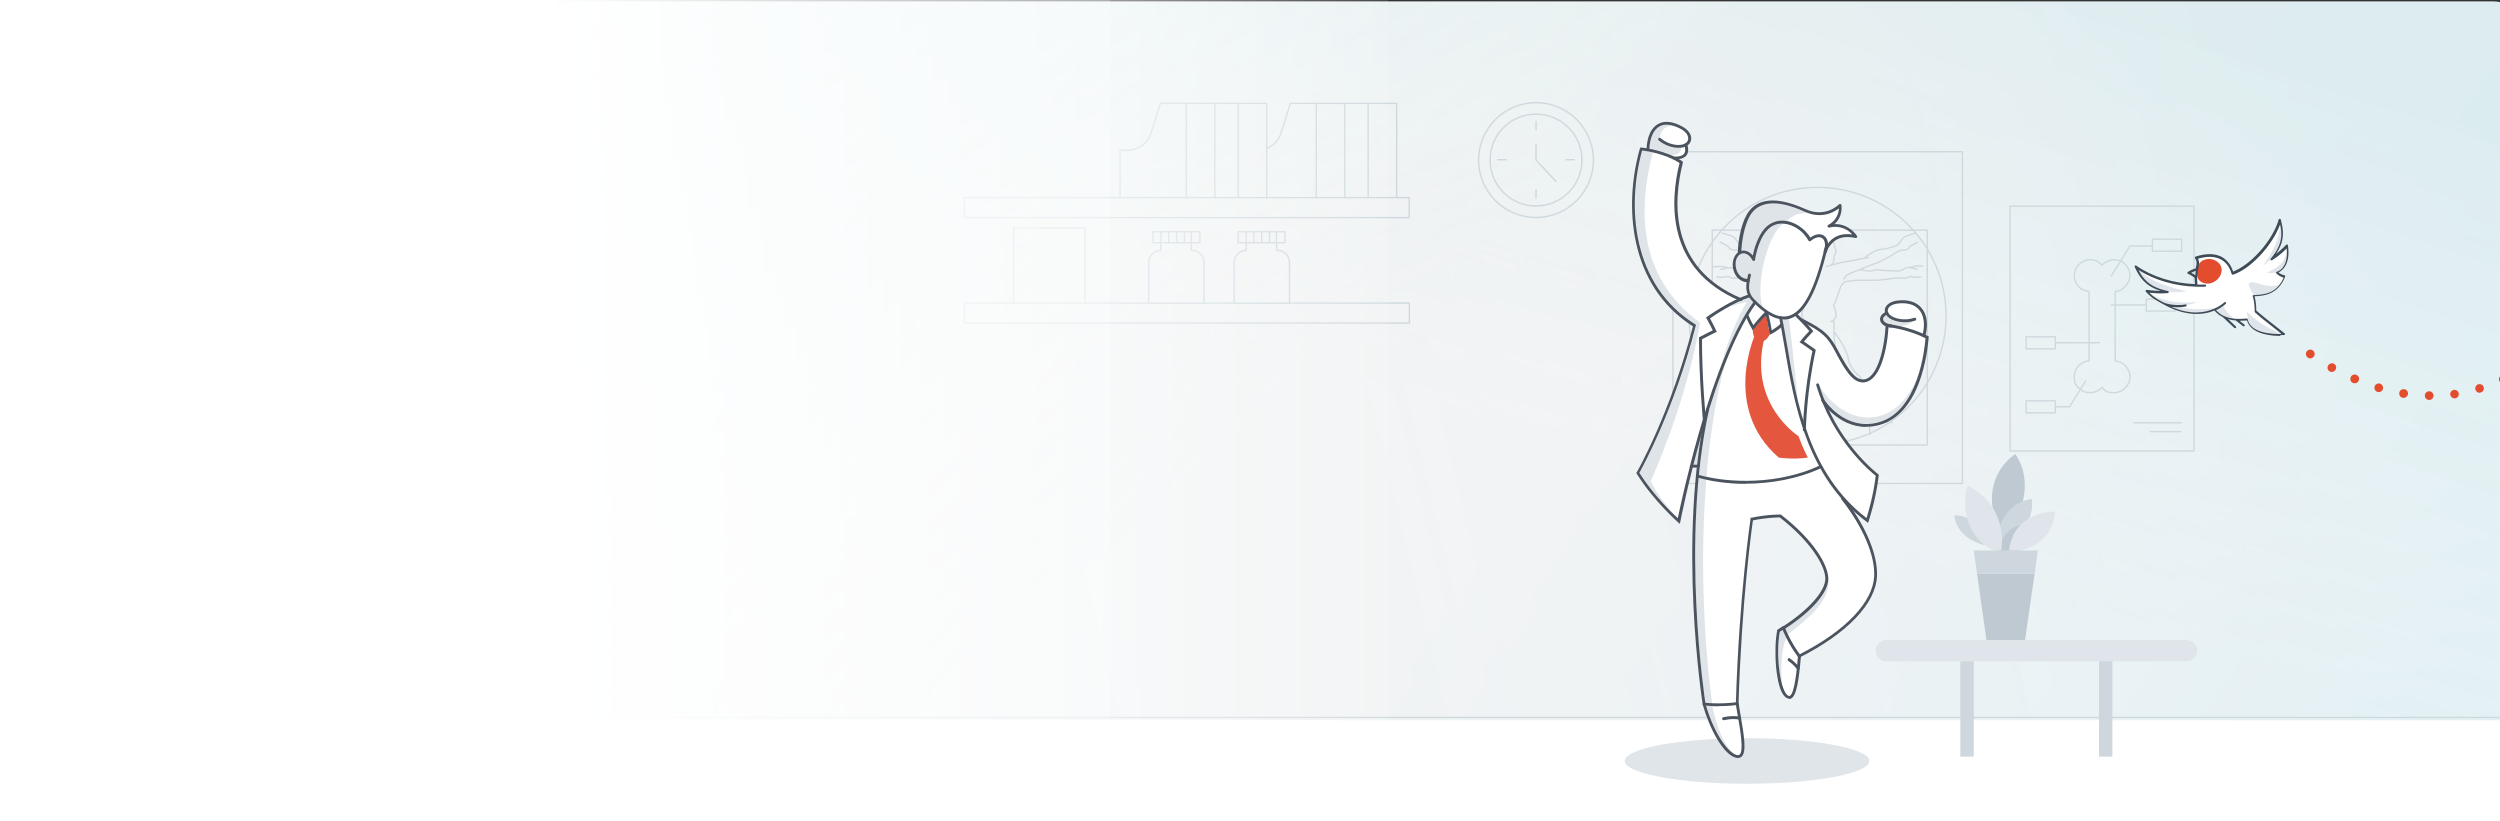 <?xml version="1.0" encoding="UTF-8"?>
<svg xmlns="http://www.w3.org/2000/svg" xmlns:xlink="http://www.w3.org/1999/xlink" version="1.1" viewBox="0 0 1437 472">
  <rect x="0" y="0" width="1437" height="472" fill="#333333" stroke="none"/>
  <!-- Generator: Adobe Illustrator 29.6.1, SVG Export Plug-In . SVG Version: 2.1.1 Build 9)  -->
  <defs>
    <style>
      .st0, .st1 {
        fill: none;
      }

      .st2 {
        fill: url(#linear-gradient2);
      }

      .st3 {
        fill: url(#linear-gradient4);
      }

      .st4 {
        fill: #e4573e;
      }

      .st5 {
        fill: #cdd7dd;
      }

      .st6 {
        mix-blend-mode: multiply;
        opacity: .2;
      }

      .st7 {
        fill: #e0e5e9;
      }

      .st8 {
        isolation: isolate;
      }

      .st9 {
        fill: #4b545e;
      }

      .st10 {
        clip-path: url(#clippath-1);
      }

      .st11 {
        fill: #fff;
      }

      .st12 {
        fill: #e34d2e;
      }

      .st13 {
        fill: url(#linear-gradient1);
      }

      .st13, .st14 {
        fill-opacity: .4;
      }

      .st15 {
        fill: url(#linear-gradient3);
        fill-opacity: .2;
      }

      .st16 {
        fill: #dfe4e8;
      }

      .st17 {
        fill: #bfc9d1;
      }

      .st18 {
        fill: #3e4a56;
      }

      .st19 {
        fill: #dfe5ea;
      }

      .st14 {
        fill: url(#linear-gradient);
      }

      .st20 {
        clip-path: url(#clippath);
      }

      .st21 {
        fill: #f2f3f4;
      }

      .st1 {
        stroke: #ced8dd;
        stroke-linecap: round;
        stroke-linejoin: round;
        stroke-width: .8px;
      }
    </style>
    <clipPath id="clippath">
      <rect class="st0" x="314.1" width="1137.6" height="474"/>
    </clipPath>
    <linearGradient id="linear-gradient" x1="427.2" y1="230" x2="1368.6" y2="-418" gradientTransform="translate(0 154) scale(1 -1)" gradientUnits="userSpaceOnUse">
      <stop offset=".5" stop-color="#f8f8f8"/>
      <stop offset="1" stop-color="#29d5fb"/>
    </linearGradient>
    <linearGradient id="linear-gradient1" x1="878.8" y1="-94.7" x2="983.4" y2="225" gradientTransform="translate(0 154) scale(1 -1)" gradientUnits="userSpaceOnUse">
      <stop offset="0" stop-color="#f2f3f4" stop-opacity="0"/>
      <stop offset=".5" stop-color="#80e3e5" stop-opacity=".6"/>
      <stop offset="1" stop-color="#1ca2c2"/>
    </linearGradient>
    <linearGradient id="linear-gradient2" x1="815.8" y1="-6.7" x2="538.2" y2="312.5" gradientTransform="translate(0 154) scale(1 -1)" gradientUnits="userSpaceOnUse">
      <stop offset="0" stop-color="#fafafa" stop-opacity="0"/>
      <stop offset=".7" stop-color="#a3eaeb" stop-opacity=".7"/>
      <stop offset="1" stop-color="#80e3e5"/>
    </linearGradient>
    <linearGradient id="linear-gradient3" x1="1299.7" y1="17.6" x2="290.7" y2="-226.6" gradientTransform="translate(0 154) scale(1 -1)" gradientUnits="userSpaceOnUse">
      <stop offset="0" stop-color="#fff" stop-opacity="0"/>
      <stop offset="1" stop-color="#80e3e5"/>
    </linearGradient>
    <linearGradient id="linear-gradient4" x1="-2" y1="-82" x2="798" y2="-82" gradientTransform="translate(0 154) scale(1 -1)" gradientUnits="userSpaceOnUse">
      <stop offset="0" stop-color="#fff"/>
      <stop offset=".3" stop-color="#fff"/>
      <stop offset=".4" stop-color="#fff"/>
      <stop offset=".5" stop-color="#fff" stop-opacity=".9"/>
      <stop offset=".6" stop-color="#fff" stop-opacity=".8"/>
      <stop offset=".7" stop-color="#fff" stop-opacity=".7"/>
      <stop offset=".8" stop-color="#fff" stop-opacity=".6"/>
      <stop offset=".8" stop-color="#fff" stop-opacity=".5"/>
      <stop offset=".9" stop-color="#fff" stop-opacity=".3"/>
      <stop offset="1" stop-color="#fff" stop-opacity=".1"/>
      <stop offset="1" stop-color="#fff" stop-opacity="0"/>
    </linearGradient>
    <clipPath id="clippath-1">
      <rect class="st0" x="933.9" y="70" width="174.7" height="380.5"/>
    </clipPath>
  </defs>
  <g class="st8">
    <g id="Layer_1">
      <g class="st20">
        <g>
          <path class="st21" d="M332.9,474c-10.4,0-18.8-8.2-18.8-18.3V19.1c0-10.1,8.4-18.3,18.8-18.3h1100c10.4,0,18.8,8.2,18.8,18.3v436.6c0,10.1-8.4,18.3-18.8,18.3H332.9Z"/>
          <g class="st6">
            <path class="st14" d="M313.3,8.7c0-4.4,3.5-7.9,7.9-7.9h1122.6c4.4,0,7.9,3.5,7.9,7.9v457.4c0,4.4-3.5,7.9-7.9,7.9H321.2c-4.4,0-7.9-3.5-7.9-7.9V8.7h0Z"/>
            <path class="st13" d="M313.3,8.7c0-4.4,3.5-7.9,7.9-7.9h1122.6c4.4,0,7.9,3.5,7.9,7.9v457.4c0,4.4-3.5,7.9-7.9,7.9H321.2c-4.4,0-7.9-3.5-7.9-7.9V8.7h0Z"/>
            <path class="st2" d="M313.3,8.7c0-4.4,3.5-7.9,7.9-7.9h1122.6c4.4,0,7.9,3.5,7.9,7.9v457.4c0,4.4-3.5,7.9-7.9,7.9H321.2c-4.4,0-7.9-3.5-7.9-7.9V8.7h0Z"/>
            <path class="st15" d="M313.3,8.7c0-4.4,3.5-7.9,7.9-7.9h1122.6c4.4,0,7.9,3.5,7.9,7.9v457.4c0,4.4-3.5,7.9-7.9,7.9H321.2c-4.4,0-7.9-3.5-7.9-7.9V8.7h0Z"/>
          </g>
          <path class="st11" d="M332.9,474c-10.4,0-18.8-1-18.8-2.3v-55.4c0-1.3,8.4-2.3,18.8-2.3h1100c10.4,0,18.8,1,18.8,2.3v55.4c0,1.3-8.4,2.3-18.8,2.3H332.9Z"/>
          <path class="st1" d="M1218.9,150.1c-1.1-.5-2.4-.8-3.7-.8-2.7,0-5.2,1.2-6.9,3.1-1.7-1.9-4.1-3.1-6.9-3.1-5,0-9.1,4.3-9.1,9.1s3.7,8.8,8.5,9.1v39.9c-4.7.3-8.5,4.3-8.5,9.1s1.4,5.5,3.5,7.2M1218.9,150.1c3.2,1.4,5.4,4.6,5.4,8.4s-3.7,8.8-8.5,9.1v39.9c4.7.3,8.5,4.3,8.5,9.1s-4.1,9.1-9.1,9.1-5.2-1.2-6.9-3.1c-1.7,1.9-4.1,3.1-6.9,3.1s-4.1-.7-5.6-2M1218.9,150.1l5.4-8.7h12.9M1218.9,150.1l-5.4,8.6M1195.8,223.8l-6.2,10h-8.1M1195.8,223.8l3-4.8M1213.5,175.3h20.2M1181.4,197h25.2M1181.4,197v-3.4h-16.8v6.9h16.8v-3.4h0ZM1181.4,233.8v-3.4h-16.8v6.9h16.8v-3.4h0ZM1226.6,243h27.2M1236,248.1h17.7M786.4,113.6v-54.2M756.6,113.6v-54.2M773,59.4v54.2M711.7,113.6v-54.2M681.9,113.6v-54.2M698.3,59.4v54.2M671.8,139.5v-6.3M667.3,139.5v-6.3M676.3,139.5v-6.3M680.8,139.5v-6.3M684.8,139.5v-6.3M720.7,139.5v-6.3M716.3,139.5v-6.3M725.2,139.5v-6.3M729.7,139.5v-6.3M733.7,139.5v-6.3M1044.9,201.1s-.9,3.8-1.6,6.7h0M1043.4,207.8c0,.3-.2.6-.2.9v.6c-.6,2.9-.6,6.1-.6,8s-2,5.9-2.3,8.3c-.3,2.4.2,5,0,8,0,2.9.2,9.5.7,11.2s1.4,2.9,1.8,4c.3,1.1.3,2,.7,2.8.4.8,1.5,2.4,1.6,4h0M1043.4,207.8c0,.5.8,10,.6,14.1-.2,4.2-2.5,9-1.5,12.5.9,2.9,3.1,11.5,3.8,14.3v1.7c-.3,1.3-.8,3.8.6,5.2h0M1008.4,132.3h-24.2v123.5h123.6v-123.5h-83.8M1031.9,161c-.9-1.1-1.7-2.2-2.4-2.7-.5-.4-1-.7-1.6-1-1.7-.9-3.9-1.5-5.8-2.3-.6-.3-1.3-.6-2-.9-2.1-.9-4.6-2-7.5-2.9-3.1-.9-9.7-5-12.4-6.7-.7-.4-1.5-.7-2.3-.7s-2.3,0-3-.5c-.7-.4-1.1-.9-1.4-1.3-.3-.4-.7-.8-1.1-1l-3.6-1.8M989.9,133.9l1.2.4,4.2,1.4c.9.3,1.7.9,2.3,1.7l1.6,2.2c.5.8,1.3,1.4,2.2,1.7,1.8.7,5,1.7,8.2,2,4.7.4,8.9,4.6,9.1,4.8M1036.5,151.9c-.2,0-4.3-1.3-5.6-1.3s-3.7,0-6.4-1.3c-1.6-.8-4-1.1-5.8-1.2h-2.2M1036.5,151.9c-.5-.4-.8-1-.9-1.7-.2-2.3-1-3.1-1.4-4s.4-2.4,1.1-3.2.3-2.6.4-3.4c0-.8,1.6-1.5,2-2.1s1.5-2.8,3.1-3.3c1.5-.4,2.5,0,3.8-.1h.4c.7-.1,1.7-.2,2.6-.2s1.6.1,2,.4c.9.6,2.4,4.2,3.7,4.8,1.3.6,1,2.2,1.2,3,.3.8.7.8.8,2.5,0,1.7-1.1,2-1.1,3s0,4.1-1.6,4.7M1036.5,151.9h0s.2.2.3.3c1.1.7,2.5,1,2.6,1M1052.6,152.4c2.8-.8,6.6-1.8,7.5-1.8s8-1.5,11.6-2.2h0M1052.6,152.4c-1.7.5-2.9.8-2.9.8M993,154c-2.6-1.5-8.5-.6-8.5-.6M993,154h-.3c-1.5.3-3,.8-3.6.8M993,154c.6,0,1.1-.1,1.7-.1,2,.1,2.4,1.6,4.9,1.9,2.4.3,12.3-.7,13.5-.6,1.2,0,1.7.6,3,.7,1.4,0,3.7-.6,3.7-.6M1105.2,153.1c-2.9-1-7.9.8-7.9.8M1038.6,184.8s-1-.2-1.9-1.3c-.2-.3-.4-.6-.6-.9-.8-1.5,0-4,.5-5.4.3-.7.3-1.5,0-2.2-1.2-2.7-2.5-8.6-4.1-11.3-.4-.7-.9-1.2-1.6-1.5-3.3-1.5-14.1-1.1-17.4-1.1s-8.7-.8-11.2-1.2c-2.4-.4-4.7,0-6,0s-2-.6-3-.9c-1-.3-1.8.4-3.8.4s-2.6-.4-2.6-.4M1035,184.8s-.7,2.7-1.1,5.8M1033.9,190.7v3.6c0,3.2.3,10.1,1,15.2M1033.9,190.7s-6.2,12.2-8.4,17.6c-1.2,3-3,5.6-5.4,7.7h0c-2.7,2.4-5.9,11.5-7,15.3s-2.4,7.3-2.6,8.2-2,1-2.9,1.7c-.9.6-1.8,2.2-2,2.4h0M1034.7,209.5c0,.4,0,.9.2,1.3.2,1.5.5,2.7.8,3.6.6,1.5.5,3.3.4,4.1v.5M1034.7,209.5s-2.6,5.5-5.5,7.6c-2.9,2-3.7,2.4-4.3,4-.6,1.5-1.4,5-4,8.1-3.7,4.3-6,11.8-6.6,13.1-.6,1.2.2,4.8,0,6.3h0M1033.7,226.1c-.4,3.1-.9,8.3,0,11.9.9,3.6,3,6.9,3.6,8.9.6,2-.5,3.9-.8,5.3-.3,1.3.2,2.6.3,2.8h0M1054.2,190.7s7.5,9.4,8.3,16.2c0,.2.2.6.3,1.1,1,2.6,2.5,4.9,4.5,6.9.4.4.9.9,1.4,1.3,2.7,2.4,5.9,11.5,7,15.3s2.3,7.3,2.6,8.2c.6,2.3,9.3,3.3,9.3,3.3M1054.2,190.7c0-3.3-.2-6.8-.2-6.8M1054.2,190.7v1.1c-.2,3.5.9,6.8.9,10.1s-.6,4.5-1.3,7.5c0,.2,0,.5-.2.7M1075.1,249.7h0c-.8-1.2-.2-6.2-.8-7.5-.6-1.3-3-8.8-6.6-13.1-2.7-3.1-3.4-6.5-4-8.1-.6-1.5-1.4-2-4.3-4s-5.8-7-5.8-7M1053.5,210.1v.4c-.7,2.9-1.5,5.7-1.8,6.7-.7,2.3,0,4.8-.4,6.4-.4,1.7-1,2.3-1,3.8s-.5,16.1.6,19.4c1.2,3.3,2.7,4,5.4,5s4.9,0,5.8,2M1054,183.9c.3-.3.7-.7,1-1.3,1.2-2.3-1.1-7-1.1-7,1.5-1.8,3-9.3,5-12.2.4-.5.8-.9,1.3-1.2,3.3-1.5,14.1-1.1,17.4-1.1s8.7-.8,11.2-1.2c2.4-.4,4.7,0,6,0s2-.6,3-.9c1-.3,1.8.4,3.8.4s2.6-.4,2.6-.4M1054,183.9c-.8.8-1.6.9-1.6.9M1102.2,139.3l-3.6,1.8c-.5.2-.8.6-1.1,1-.3.4-.7.9-1.4,1.3-.3.2-.8.3-1.3.4-.6,0-1.2.1-1.7.1-.8,0-1.6.2-2.3.7-2.6,1.7-9.3,5.7-12.4,6.7-2.9.9-5.4,1.9-7.5,2.9-.7.3-1.4.6-2,.9M1068.9,155c-1.2.5-2.6,1-3.9,1.5s-2.5,1-3.4,1.8c-.6.4-1.2,1.2-1.8,2M1068.9,155s4.9.9,6.1.8c1.4,0,1.9-.6,3-.7,1.2,0,11,.9,13.5.6,2.4-.3,2.9-1.7,4.9-1.9h1.2c1.8.2,3.6.9,4.2.9M1071.7,148.4c.2-.2,4.9-4.6,9.7-5.1,3.3-.3,6.5-1.3,8.2-2,.9-.3,1.6-.9,2.2-1.7l1.6-2.2c.6-.8,1.4-1.4,2.3-1.7l4.2-1.4,1.2-.4M1071.7,148.4c1-.2,1.8-.3,2.1-.3M1254,137.5h-16.8v6.9h16.8v-6.9ZM1250.5,171.9h-16.8v6.9h16.8v-6.9ZM882.9,65.6c-14.6,0-26.4,11.8-26.4,26.4s11.8,26.4,26.4,26.4,26.4-11.8,26.4-26.4-11.8-26.4-26.4-26.4ZM1044.7,107.7c-40.8,0-73.9,33.1-73.9,73.9s33.1,73.9,73.9,73.9,73.9-33.1,73.9-73.9-33.1-73.9-73.9-73.9Z"/>
          <path class="st1" d="M802.8,113.6v-54.2h-61.1l-5.3,16.9c-1.3,4.2-4.4,7.5-8.4,9.1M728.1,113.6v-54.2h-61.1l-5.3,16.9c-1.9,6-7.5,10.1-13.8,10.1h-4.1v27.1M692.2,174.2h17.2M660.4,174.2h-106v11.5h255.7v-11.5h-69M623.7,174.2v-43.2h-41v43.2M685.2,143.9c3.8,0,6.9,3.1,6.9,6.9v23.5h-31.8v-23.5c0-3.8,3.1-6.9,6.9-6.9v-4.4M684.8,143.9v-4.4M716.3,139.5v4.4c-3.8,0-6.9,3.1-6.9,6.9v23.5h31.8v-23.5c0-3.8-3.1-6.9-6.9-6.9h-.5v-4.4M882.9,69.8v4.8M882.9,109.1v4.8M860.9,91.8h4.8M900.1,91.8h4.8M882.9,82.9v9.1l11.4,12.2M1261.1,259.2h-105.7V118.5h105.7v140.7ZM788.1,113.6h-233.8v11.5h255.7v-11.5h-22,0ZM680.8,133.2h-18v6.3h26.9v-6.3h-8.9ZM729.7,133.2h-18v6.3h26.9v-6.3h-9,0ZM882.9,59c-18.2,0-33,14.8-33,33s14.8,33,33,33,33-14.8,33-33-14.8-33-33-33ZM961.6,87.2v190.7h166.4V87.2h-166.4Z"/>
          <path class="st1" d="M314.5,412.4h1137.1"/>
        </g>
      </g>
      <rect class="st3" x="-2" y="-2" width="800" height="476"/>
      <rect class="st0" width="1436" height="471"/>
      <g class="st10">
        <g>
          <path class="st7" d="M1004.2,450.5c-38.8,0-70.3-5.9-70.3-13.1,0-7.2,31.5-13.1,70.3-13.1,38.8,0,70.3,5.9,70.3,13.1,0,7.2-31.5,13.1-70.3,13.1Z"/>
          <path class="st11" d="M983,183.2h0c0,0,0-.2,0-.2,2.9-2,13.2-8.9,22.4-12h0s0,0,0,0c.4.7.9,1.3,1.5,1.9.2.2.3.3.5.5l.2.3h0c-9.1,12.6-18.1,33.2-26.9,61.1h0s0,0,0,0c-.1.4-.2.7-.3,1.1l-.3.8v-.6c-.7-8.2-1.8-24.4-1.8-41.2h0c0,0,0-.1,0-.1,4.3-2.3,7.6-3.8,7.7-3.9l.8-.3-.4-.8c-.3-.5-1.7-3.5-3.4-6.8h0Z"/>
          <path class="st11" d="M1072.9,298h-.1c-15.6-12.1-27-28.8-34.7-51.3h0c0-2.3.7-23.1,5.6-45.2v-.5c.1,0-.3-.3-.3-.3-2.7-2-5.1-3.6-6.3-4.4h-.1c0,0,0-.2,0-.2.8-1,2.6-3,4.8-5.3l.5-.5-.5-.6s-.8-1-2.1-2.5l-.4-.5.6.3c9,4.9,11.6,8.5,15.3,15.5,5.3,10,9.6,17.1,15.4,17.3h.2c9.3,0,13.8-17.1,14.7-31.7h0c0-.1.1-.1.1-.1.1,0,.3,0,.4,0h0c0,0,.1,0,.2,0h.1c3.3.5,12,2.1,20.3,6.2h0,0c-.2,3-1.2,13.4-5,23.9-4.9,13.7-12.4,21.9-22.1,24.5-7.9,2.1-15.4.7-22.3-4.2-5.3-3.7-8.4-8.1-8.9-9-1.1-2.8-2.1-5.7-2.9-8.5-.1-.4-.6-.7-1-.6-.4.1-.7.6-.5,1,3.9,13.2,10.4,25.6,19.3,36.8,6.9,8.7,13.1,13.9,14.8,15.3h0,0c-1.4,11.2-4.2,20.7-5.3,24.2v.2c0,0,0,0,0,0Z"/>
          <path class="st11" d="M1045.4,267.8h-.1c-10.5,4.9-23.1,7.8-36.2,8.4-1.9,0-3.8.1-5.7.1-9.5,0-18.9-1.2-26.8-3.4h0,0c1.3-13.5,3.3-26.2,5.9-37.6,7-22.1,14.1-39.7,21.3-52.2v-.2c.1,0,.2.2.2.2,1.3,3,3,5.8,3,5.8l.6,1,.7-.9c.3-.3,2.7-3.5,6.5-7.6v-.2c.1,0,.2.2.2.2,1.4,5.6,2,9.8,2,9.9l.2,1.1,1-.5c.1,0,3-1.6,5.4-3.6h.2c0-.1,0,0,0,0,.7,3.9,1.4,8,2.1,12,2.3,13.5,5.1,30.3,10.6,46.5h0c0,.2,0,.4.2.5h0c2.5,7.3,5.4,14.1,8.7,20.2h0c0,.1,0,.1,0,.1Z"/>
          <path class="st11" d="M976.3,274.6h.1c8,2.2,17.3,3.4,26.9,3.4,10.8,0,27.1-1.5,42.7-8.7h0s0,0,0,0c3.6,6.5,7.8,12.4,12.4,17.6,0,0,0,0,0,0,12.3,15.7,19.3,32.1,18.8,44-.7,15-16.3,31.4-42.8,45h0s0,0,0,0c-4.6-6.2-7.3-12.3-8.3-14.6h0c0,0,0-.1,0-.1,15.2-9.9,24.6-20.8,24.6-28.6,0-7.9-8.4-22.2-27-36.7l-.2-.2h-.3c-.7,0-7.4-.2-16.6,1.8h-.5c0,.1,0,.7,0,.7,0,.4-6.5,43.4-8.4,105.3h0c0,.1-.1.1-.1.1-1.4.2-5.2.6-10,.6s-4.8-.1-7.3-.4h-.1c-1-6.9-9.7-67.9-3.9-129.2h0c0-.1,0-.1,0-.1Z"/>
          <path class="st11" d="M1041.9,201.6h0s0,.1,0,.1c-3.6,16.5-4.8,32.1-5.3,39.9v.6s-.2-.6-.2-.6c-4.5-14.5-6.9-28.8-9-41.5-.9-5.6-1.9-11.3-3-16.4v-.2s.2,0,.2,0c1.3,0,2.7,0,3.9-.4,1.2-.3,2.3-.8,3.4-1.5h0c0,0,0,0,0,0,3.9,3.7,6.8,7.1,7.9,8.4h0c0,0,0,.2,0,.2-3,3.1-4.9,5.6-5,5.6l-.6.7.8.5c.1,0,3,1.9,6.6,4.6h0Z"/>
          <path class="st11" d="M1105.3,191.8h-.1c-7.6-3.4-14.8-4.8-18.5-5.3-3-.4-4.2-1.8-4.3-2.8-.1-1,.5-1.9,1.8-2.7h0c0,0,0,0,0,0,.2.3.4.6.7.8,2.7,2.8,9.6,4.5,15.9,2.3.4-.1.7-.6.5-1.1-.1-.4-.6-.7-1-.5-5.5,1.9-11.9.5-14.2-1.9-.9-1-1.3-2-.9-3.1.5-1.6,2.6-2.8,5.3-3.2,5.6-.8,10,.5,12.6,3.5,2.7,3.1,3.5,8,2.2,13.7h0c0,.1,0,.1,0,.1Z"/>
          <path class="st11" d="M1018.3,190v-.2c-.3-1.6-.9-4.8-1.8-8.7v-.3c0,0,.2.1.2.1,2,1.2,4,2,5.9,2.4h0s0,0,0,0c.2.9.4,1.9.6,2.8h0c0,0,0,.1,0,.1-1.5,1.5-3.6,2.9-4.8,3.5h-.1c0,0,0,0,0,0Z"/>
          <path class="st11" d="M1007.7,187.1v-.2c-.8-1.4-1.9-3.5-2.7-5.5,0,0,0,0,0,0,0,0,0,0,0,0h0c0,0,0-.1,0-.1,1.3-2.2,2.7-4.3,4-6.1h0c0-.1,0,0,0,0,1.8,1.7,3.5,3.2,5.2,4.4h.1c0,0,0,.2,0,.2-3,3.2-5.3,6-6.4,7.3h-.1c0,.1,0,.1,0,.1Z"/>
          <path class="st11" d="M977.2,252.8h.2c-.7,4.5-1.3,9.3-1.9,14.1h0c0,.1-.1.1-.1.1-.4,0-1,0-1.9,0h-.2v-.2c1.3-4.8,2.5-9.5,3.8-14.1h0Z"/>
          <path class="st11" d="M987.7,405.9c4.6,0,8.3-.4,10-.6h.1s0,0,0,0c.3,2.1.7,4.2,1,6v.4c0,0,0,0,0,0-4.5-.5-8.2.5-8.3.6-.4.1-.7.6-.6,1,.1.4.4.6.8.6s.2,0,.2,0c0,0,3.8-1.1,8.2-.5h.1c1.5,9.1,2.9,18.1.8,20.2-.2.2-.5.4-1,.4s-.4,0-.6,0c-5.7-1.2-13.3-13.3-17.7-28.2v-.2c0,0,.1,0,.1,0,2.3.2,4.6.3,6.9.3h0Z"/>
          <path class="st11" d="M968.4,84.4h.1s0,0,0,0c.4,1.6.2,2.9-.5,3.8-1,1.3-3.2,1.7-4.7,1.7s-.6,0-.8,0h0c-5.2-2.6-10.6-3.9-14.3-4.6h-.1,0c.4-6.3,2.4-10.7,5.7-12.5,3.2-1.8,7.5-1.3,12.6,1.5,2.5,1.4,4.1,3.4,4.1,5.3,0,1.2-.6,2.3-1.9,3-3,1.7-9.5.8-14.1-3.1-.3-.3-.9-.2-1.1.1-.3.4-.2.9.1,1.2,5,4.2,11.3,5,14.9,3.7h0Z"/>
          <path class="st11" d="M1023,363.3l1.8-1.2h0c1,2.5,3.9,8.8,8.6,15.2h0,0c-.1,1.4-.3,2.9-.4,4.6v.3s-.2-.2-.2-.2c-1.5-1.6-3-2.8-3.9-3.4-.2-.1-.4-.2-.6-.1-.2,0-.4.2-.5.4-.1.2-.2.4-.1.6,0,.2.2.4.3.5,1.2.8,3,2.3,4.8,4.4h0,0c-1.1,10-2.4,15.1-4.1,15.7,0,0-.2,0-.3,0-.4,0-.8-.3-1.4-.8-3.8-3.7-6.5-22.1-4.1-36h0c0,0,0,0,0,0Z"/>
          <path class="st11" d="M944,86.3h.1c3,.4,13.3,2,21.4,7.2h0s0,.1,0,.1c-2.5,10.2-4.7,25.6-.8,40.4,4.5,17,15.8,29.8,33.7,37.9h.2c0,.1-.2.2-.2.2-8.8,4.1-16.7,9.8-17,10l-.6.4.4.7c1.5,2.7,2.8,5.3,3.4,6.6h0c0,.1-.1.2-.1.2-1.4.7-4.2,2-7.4,3.8l-.4.2v.5c0,22.4,2,44.1,2.2,46.5h0c-.8,2.8-1.7,5.7-2.5,8.5-6.5,22.7-10.7,42.6-11.8,48.1v.2s-.2-.1-.2-.1c-4-3.6-14-13.4-21.9-25.9h0c0,0,0-.1,0-.1,2-3.6,20.2-36.9,32.4-84.5l.2-.6-.5-.3c-8.7-5.4-15.9-12.4-21.5-20.8-5-7.5-8.6-16.2-10.8-25.8-3.8-16.5-3.2-35.4,1.8-53.3h0c0-.1,0-.1,0-.1Z"/>
          <path class="st11" d="M998.5,147.8c.7-1.2,1.6-2,2.8-2.3,2.4-.6,4.8,1.4,5.9,3.8.2.3.5.5.9.5.4,0,.6-.4.7-.7,0-.1,1.4-10.6,6.7-16.7,3.4-3.9,7.4-4.3,10.3-4,5.4.6,10.9,4.4,13.8,9.7.1.2.3.4.5.4.2,0,.5,0,.7-.2,2.6-2.1,5.1-2.7,6.7-1.6,1.3.9,1.8,2.9,1.5,5.4-5.7,24.3-12.5,37.2-20.8,39.5-.9.3-1.8.4-2.8.4-5,0-10.7-3.4-17.1-10.1-3.4-3.6-3.4-6.6-1.8-13.6.1-.4-.2-.9-.6-1-.2,0-.4,0-.6.1-.2.1-.3.3-.4.5-.2.9-.4,1.6-.5,2.2h0c0,.1-.1.1-.1.1-3-.3-5.3-2.4-6.2-5.7-.7-2.4-.5-4.9.6-6.7h0Z"/>
          <path class="st11" d="M1051.6,130.8c6.8-1.5,11.1,1.7,13.1,3.8l.2.2h-.3c-6-.8-10.5.9-13.7,5.2l-.2.3v-.3c-.1-2.1-.9-3.7-2.3-4.7-2-1.4-4.9-1.1-7.8,1h-.1c0,0,0,0,0,0-3.3-5.3-8.9-9-14.5-9.6-4.5-.5-8.7,1.1-11.7,4.6-4.1,4.7-5.9,11.5-6.7,15.2v.2c0,0-.2-.2-.2-.2-1.7-2.1-4.1-3.1-6.3-2.6h-.2s0-.1,0-.1c.3-5.8,1.7-14,4.7-19.4,6.2-11.3,20.7-7.7,31.8-2.6,9.5,4.3,16.8.2,19.5-1.8h.2c0-.1,0,.1,0,.1-.4,6.5-5.8,9.1-6,9.2-.4.2-.6.6-.4,1,.1.4.5.6.9.6h0Z"/>
          <path class="st16" d="M1014.7,179.3c.6.4,1.1.8,1.7,1.2-.2-.3-.7-.7-1.7-1.2Z"/>
          <path class="st16" d="M1027.6,127.7c-2.9-.5-8.5-.4-12.2,3.5-5.8,6-7.4,17.8-7.4,17.8-1.4-3.6-3.7-5.4-6.5-4.7-1.3.3-1.9.6-2.7,2-1.2,1.9-2.1,6-1.6,8.5.8,3.6,5,6.3,7.7,6.7.2-.9-1.4,4.6.3,7.6,0,0,0,0,0,0,.5.8,1.1,1.6,1.8,2.5,1.9,2.3,6,6.1,7.7,7.7-7.9-11.4,2.2-50.4,12.9-51.6h0Z"/>
          <path class="st16" d="M1005.7,122.8c-3.5,5.6-4.9,15.9-5.6,22.1.2,0,3.6-1.9,7.9,4.2.4-3.2,3.4-13.2,8.3-18.2,3.1-3.2,10.6-3.2,10.6-3.2,0,0,3.5-6.6,15-5-.6-.3-1.3-.6-2-.9-15.6-8.4-28.5-8-34.2,1h0Z"/>
          <path class="st16" d="M1005.5,171.1h0c.4.7.9,1.3,1.5,2,.2.2.3.3.5.5l.2.3h0c-6.3,8.8-12.6,21.4-18.8,37.6,3.4-12.9,8.7-27.9,16.6-40.3h0Z"/>
          <path class="st16" d="M1033.5,231c-2.7-10.8-4.5-21.3-6.1-30.8-.9-5.6-1.9-11.3-3-16.4v-.2s.2,0,.2,0c1.3,0,2.5,0,3.7-.4,2.1,16.9,3.9,34.3,5.1,47.7h0Z"/>
          <path class="st16" d="M992.7,177c3.9-2.2,8.4-4.5,12.7-5.9h0s0,0,0,0c.4.7.9,1.3,1.5,1.9,0,0,0,0,.1.1-5.6.8-10.6,2.3-14.5,3.8h0Z"/>
          <path class="st16" d="M977.2,252.8h.2c-.7,4.5-1.3,9.3-1.9,14.1h0c0,.1-.1.1-.1.1-.4,0-1,0-1.9,0h-.2v-.2c1.3-4.8,2.5-9.5,3.8-14.1h0Z"/>
          <path class="st16" d="M944,86.3h.1c1.1.2,3.3.5,6,1.1-11.6,44.1-2,76.9,27.1,98.1-6.6,37.8-20.4,73.2-29.5,93.8-1.8-2.4-3.5-4.9-5.2-7.5h0c0,0,0-.1,0-.1,2-3.6,20.2-36.9,32.4-84.5l.2-.6-.5-.3c-8.7-5.4-15.9-12.4-21.5-20.8-5-7.5-8.6-16.2-10.8-25.8-3.8-16.5-3.2-35.4,1.8-53.3h0c0-.1,0,0,0,0Z"/>
          <path class="st16" d="M942.5,271.8h0c0,0,0-.1,0-.1.2-.3.5-.9.9-1.7l2.6.4c5.5,15,18.4,27.4,18.4,27.4-4-3.6-14-13.4-21.9-25.9h0Z"/>
          <path class="st16" d="M954,79.5h0s0,0,0,0Z"/>
          <path class="st16" d="M954,79.5c0,0,0-.2,0-.3.2,0,.4,0,.5.2,0,0-.5,0-.6,0h0Z"/>
          <path class="st16" d="M966.3,84.9c.1,2.8-2.4,4.3-5.5,4.3-4.7-2.1-9.4-3.2-12.7-3.9h-.1,0c.4-6.3,2.4-10.7,5.7-12.5,2.3-1.3,5.3-1.4,8.8-.3-5.4-.8-8.1,2.9-8.5,6.8-.2,0-.5,0-.6.3-.3.4-.2.9.1,1.2,4.1,3.5,9.1,4.6,12.8,4.2h0Z"/>
          <path class="st16" d="M1084.2,181h0c0,0,0,0,0,0,.2.3.4.6.7.8,2.6,2.7,8.9,4.3,14.9,2.6-1.8,1.8-4.3,2.8-7.2,3.1-2.5-.6-4.6-.9-6.1-1.1-3-.4-4.2-1.8-4.3-2.8-.1-1,.5-1.9,1.8-2.7h0Z"/>
          <path class="st16" d="M1079.8,242.7c-7.9,2.1-15.4.7-22.3-4.2-5.3-3.7-8.4-8.1-8.9-9-.8-2.1-2.1-5.7-2.7-7.8,14.7,24.5,45.4,27.1,57.8-8.8-.5,1.7-1,3.5-1.7,5.3-4.9,13.7-12.4,21.9-22.1,24.5Z"/>
          <path class="st16" d="M982.3,235.3c3.2-10.1,6.4-19.2,9.6-27.4-5.4,19.2-9,41.8-11,66-1.5-.3-3-.7-4.4-1.1h0,0c1.3-13.5,3.3-26.2,5.9-37.6Z"/>
          <path class="st16" d="M976.3,274.6h.1c1.4.4,2.9.8,4.4,1.1-3.4,41.7-2,87.8,3.3,128.5-1.3,0-2.6-.2-3.9-.3h-.1c-1-6.9-9.7-67.9-3.9-129.2h0c0-.1,0-.1,0-.1Z"/>
          <path class="st16" d="M984.3,405.9c2.2,10.6,5.7,21.7,12.8,27.7-5.5-2.6-12.3-14-16.4-27.7v-.2c0,0,.1,0,.1,0,1.2.1,2.3.2,3.5.2h0Z"/>
          <path class="st16" d="M1027.7,364.7c-.7-1.4-1.2-2.5-1.5-3.3h0c0,0,0-.1,0-.1,15.2-9.9,24.6-20.8,24.6-28.6,0-3.9-2.1-9.5-6.6-15.9,5,7.6,7.4,13.1,6.9,18.7-.9,11.1-11.6,19.9-23.5,29.3h0Z"/>
          <path class="st16" d="M1024.8,362.2h0c.4,1,1,2.5,2,4.4-3.3,7.6-3.2,18.9-2.4,27.3-2.2-7.4-3.2-20.2-1.4-30.5h0c0,0,1.8-1.2,1.8-1.2Z"/>
          <path class="st4" d="M1007.5,189.8c0,7,6.4,9.2,9.7,2.5l-2.1-11.9-7.6,9.4h0Z"/>
          <path class="st4" d="M1008.8,192.4l5.4,1.8c-9.6,38.1,19.6,56.5,19.6,56.5,2.5,7.1,5.4,12.3,5.4,12.3-8.7,1.3-16.8,0-16.8,0-32.8-28.5-13.6-70.6-13.6-70.6Z"/>
          <path class="st9" d="M1025.2,183.7c1.1,0,2.2-.1,3.2-.4,9.1-2.5,16.1-15.4,22.1-40.9.1-.5-.2-.9-.6-1-.5-.1-.9.2-1,.6-5.7,24.4-12.5,37.4-20.9,39.6-5.6,1.5-12.2-1.8-19.8-9.7-3.6-3.8-3.3-7.2-1.8-13.6.1-.5-.2-.9-.6-1-.5-.1-.9.2-1,.6-1.4,6.2-2,10.6,2.3,15.1,6.8,7.1,12.8,10.6,18.2,10.6Z"/>
          <path class="st9" d="M1004.9,162h0c.5,0,.8-.4.8-.8,0-.5-.4-.8-.8-.8,0,0,0,0,0,0-3.3,0-5.9-2.1-6.9-5.7-.7-2.4-.5-5,.6-6.8.7-1.2,1.6-1.9,2.7-2.2,2.4-.6,4.8,1.4,5.9,3.8.2.3.5.5.9.5.4,0,.7-.4.7-.7,0-.1,1.4-10.6,6.7-16.7,3.3-3.9,7.4-4.3,10.2-4,5.4.6,10.9,4.3,13.8,9.7.1.2.3.4.6.4.2,0,.5,0,.7-.2,2.5-2.1,5-2.7,6.6-1.6,1.7,1.2,2.1,4,1,7.5-.1.4.1.9.6,1.1.4.1.9-.1,1.1-.6,1.3-4.3.7-7.8-1.7-9.4-2.1-1.4-4.9-1-7.8,1.1-3.3-5.3-9-9.1-14.7-9.7-4.5-.5-8.7,1.2-11.7,4.6-4.1,4.8-6,11.8-6.7,15.4-1.8-2.2-4.3-3.3-6.6-2.7-1.6.4-2.9,1.4-3.7,3-1.3,2.2-1.6,5.2-.8,8.1,1.2,4.3,4.5,7,8.5,7Z"/>
          <path class="st9" d="M1037.2,247.9c.5,0,.8-.4.8-.8,0-.2.4-21.9,5.6-45.5v-.5c.1,0-.3-.3-.3-.3-2.8-2-5.2-3.7-6.4-4.5.9-1,2.6-3.1,4.9-5.4l.5-.5-.5-.6s-3.8-4.7-9-9.6c-.3-.3-.9-.3-1.2,0-.3.3-.3.9,0,1.2,4.1,3.9,7.2,7.5,8.4,8.9-3,3.1-5,5.6-5,5.7l-.6.7.8.5s2.9,1.9,6.6,4.6c-5.1,23.6-5.5,45.1-5.5,45.3,0,.5.4.8.8.9h0Z"/>
          <path class="st9" d="M1017,192.6l1.1-.6c.2,0,4.2-2.2,6.7-4.8.3-.3.3-.9,0-1.2-.3-.3-.9-.3-1.2,0-1.6,1.6-3.9,3.1-5.2,3.9-.3-1.9-1-5.8-2.2-10.5-.1-.5-.6-.7-1-.6-.5.1-.7.6-.6,1,1.7,6.5,2.4,11.5,2.4,11.5l.2,1.2Z"/>
          <path class="st9" d="M1007.5,190l.8-1s3.1-4,7.7-8.8c.3-.3.3-.9,0-1.2-.3-.3-.9-.3-1.2,0-3.3,3.4-5.8,6.4-7,7.9-.7-1.3-1.9-3.5-2.7-5.6-.2-.4-.7-.6-1.1-.5-.4.2-.6.7-.5,1.1,1.3,3.4,3.3,6.8,3.4,6.9l.6,1.1Z"/>
          <path class="st9" d="M979.7,241.9s0,0,0,0c.5,0,.8-.5.8-.9,0-.2-2.2-22.7-2.2-46,4.3-2.3,7.7-3.9,7.7-3.9l.8-.4-.4-.8s-1.5-3.2-3.5-6.9c2.7-1.9,13.6-9.2,23.1-12.2.4-.1.7-.6.5-1.1-.1-.4-.6-.7-1.1-.5-11.1,3.5-23.6,12.5-24.2,12.9l-.6.4.4.7c1.6,2.8,2.9,5.4,3.5,6.7-1.3.6-4.2,2-7.5,3.8l-.4.2v.5c0,23.6,2.2,46.5,2.2,46.7,0,.4.4.8.8.8Z"/>
          <path class="st9" d="M1000.1,145.6c.5,0,.8-.4.8-.8.2-5.8,1.6-14.7,4.8-20.5,4.9-8.9,15.9-9.8,31.7-2.6,6.5,3,11.9,2,15.2.6,1.9-.8,3.4-1.8,4.4-2.5-.3,6.7-5.8,9.3-6,9.4-.4.2-.6.6-.5,1,.1.4.6.7,1,.6,6.9-1.6,11.3,1.8,13.2,4-7.7-1.1-13.1,2-16.4,9.3-.2.4,0,.9.4,1.1.4.2.9,0,1.1-.4,3.3-7.2,8.6-9.8,16.7-8,.3,0,.7,0,.9-.3.2-.3.2-.6,0-.9,0,0-4.3-7-12.9-6.8,2.1-1.9,4.5-5.4,4-10.8,0-.3-.2-.6-.6-.7-.3-.1-.7,0-.9.2-.3.3-7.8,7.9-19.2,2.7-21.2-9.6-30.1-3.5-33.9,3.4-3.3,6-4.8,14.9-5,21.2,0,.5.3.9.8.9,0,0,0,0,0,0Z"/>
          <path class="st9" d="M1003.4,278c14.2,0,29.8-2.6,43.5-9,.4-.2.6-.7.4-1.1-.2-.4-.7-.6-1.1-.4-23.4,11-52.1,10.6-70.3,5.3-.4-.1-.9.1-1,.6-.1.4.1.9.6,1,7.8,2.3,17.6,3.7,28,3.7Z"/>
          <path class="st9" d="M1073.7,300.7l.4-1.1c0-.1,4.1-11.9,5.8-26.2v-.5c0,0-.3-.3-.3-.3-.2-.2-24.1-18.2-34-51.6-.1-.4-.6-.7-1-.6-.4.1-.7.6-.6,1,9.4,31.6,31,49.6,34.2,52.1-1.4,11.4-4.3,21.1-5.3,24.3-33.2-25.4-40.3-67.2-45.4-97.8-1.1-6.3-2.1-12.2-3.2-17.5,0-.5-.5-.7-1-.7-.5,0-.7.5-.6,1,1.1,5.3,2.1,11.2,3.2,17.5,5.3,31.2,12.5,73.9,47,99.6l.9.7Z"/>
          <path class="st9" d="M1072.8,245.3c2.3,0,4.8-.3,7.4-1,10.8-2.9,19.2-12.5,24.1-28,3.7-11.5,4.3-22.4,4.3-22.5v-.5s-.5-.2-.5-.2c-11.2-5.7-22.8-6.8-23.3-6.9h-.9c0,0,0,.8,0,.8-.9,15.2-5.4,31.4-13.3,31.1-4.5-.2-8.1-5.4-14-16.4-4.4-8.3-7.4-12.1-20.8-18.6-.4-.2-.9,0-1.1.4-.2.4,0,.9.4,1.1,13,6.3,15.7,9.7,20,17.9,5.3,10,9.6,17.1,15.4,17.3,4.3.2,8-3.3,10.7-10.1,2.2-5.6,3.8-13.2,4.3-21.7,2.8.4,12.3,1.9,21.3,6.4-.4,5-3.8,42.2-27.1,48.4-19.5,5.2-31.2-13.1-31.3-13.3-.2-.4-.8-.5-1.2-.3-.4.2-.5.8-.3,1.2.1.2,9.5,15,25.8,15Z"/>
          <path class="st9" d="M965.6,301l.3-1.4c0-.2,4.5-22.9,12.1-49.6,10-35.3,20.9-61.5,31.5-75.7.3-.4.2-.9-.2-1.2-.4-.3-.9-.2-1.2.2-7.4,10.1-19,31.5-31.8,76.3-6.5,22.9-10.8,42.9-11.9,48.3-3.4-3.1-13.9-13.2-22.1-26.1,2.3-4.2,20.3-37.1,32.4-84.5l.2-.6-.5-.3c-36.6-22.9-39.3-68-30.5-99.9,2.8.3,13.3,1.9,21.5,7.2-5.5,22.1-8,61.2,34.9,79.3.4.2.9,0,1.1-.4.2-.4,0-.9-.4-1.1-42.1-17.7-39.2-56.4-33.7-77.9v-.6c.1,0-.3-.3-.3-.3-9.8-6.6-22.9-7.8-23.5-7.9h-.7c0,0-.2.6-.2.6-9.2,32.4-6.7,78.5,30.5,102.2-12.9,50-32.1,83.6-32.3,83.9l-.3.4.3.4c9.9,15.9,23.6,27.7,23.7,27.9l1.1.9Z"/>
          <path class="st9" d="M987.6,405.9c6.3,0,11-.7,11-.7h.7c0-.1,0-.8,0-.8,1.8-58.6,7.5-100,8.3-105.3,8-1.6,14.1-1.7,15.4-1.7,18,14,26.2,28,26.2,35.2,0,7.2-9.6,18-24.5,27.6l-.6.4.2.6c.1.3,3.2,8.4,9.2,16.4l.4.6.6-.3c27.5-14,43.7-31,44.4-46.8.5-12.3-6.6-29.2-19.1-45.1-.3-.4-.8-.4-1.2-.1-.4.3-.4.8-.1,1.2,12.3,15.7,19.3,32.1,18.8,44-.7,15-16.3,31.4-42.8,45-4.7-6.4-7.5-12.8-8.3-14.8,15.3-9.9,24.7-20.8,24.7-28.6,0-7.9-8.4-22.3-27-36.7l-.2-.2h-.3c-.3,0-7.1-.2-16.6,1.8h-.6c0,.1,0,.7,0,.7,0,.4-6.5,43.1-8.4,105.4-2.3.3-10,1.1-18.1.2-.5,0-.9.3-.9.7s.3.9.7.9c2.9.3,5.7.5,8.2.5Z"/>
          <path class="st9" d="M979.5,405.5s0,0,.1,0c.5,0,.8-.5.7-1-.1-.9-14.6-94.2,2.1-169.2.1-.5-.2-.9-.6-1-.5,0-.9.2-1,.6-16.8,75.4-2.3,168.9-2.1,169.9,0,.4.4.7.8.7Z"/>
          <path class="st9" d="M1033.6,384.9c.2,0,.4,0,.5-.2.4-.3.4-.8.1-1.2-1.9-2.4-3.9-4-5.3-5-.4-.3-.9-.2-1.2.2s-.2.9.2,1.2c1.3.9,3.2,2.4,4.9,4.6.2.2.4.3.7.3Z"/>
          <path class="st9" d="M1028.5,401.8c.3,0,.6,0,.8-.2,3.2-1.2,4.6-9.5,5.9-24.5,0-.5-.3-.9-.8-.9-.5,0-.9.3-.9.8-.6,7.1-1.9,22-4.8,23-.4.1-.9,0-1.6-.7-3.8-3.6-6.5-22.4-4.1-36.1l2.6-1.7c.4-.2.5-.8.3-1.2-.2-.4-.8-.5-1.2-.3l-3.2,2.1v.4c-2.1,11-.9,32.8,4.4,37.9.9.8,1.7,1.2,2.5,1.2Z"/>
          <path class="st9" d="M998.9,435.7c1,0,1.7-.4,2.2-.8,3-2.8,1.3-12.5-.6-23.7-.4-2.3-.8-4.6-1.1-6.9,0-.5-.5-.8-1-.7-.5,0-.8.5-.7,1,.4,2.3.8,4.6,1.2,6.9,1.6,9.4,3.4,20,1.1,22.2-.2.2-.7.5-1.6.3-5.1-1.1-13.3-12.5-18.1-29.5-.1-.4-.6-.7-1-.6-.4.1-.7.6-.6,1,3.8,13.7,11.9,29.1,19.3,30.7.3,0,.6.1.9.1Z"/>
          <path class="st9" d="M990.7,414c0,0,.2,0,.2,0,0,0,4.2-1.2,8.9-.4.5,0,.9-.2,1-.7,0-.5-.2-.9-.7-1-5.1-.8-9.4.4-9.6.4-.4.1-.7.6-.6,1,.1.4.4.6.8.6Z"/>
          <path class="st9" d="M972.3,268.8s0,0,0,0c2.4-.1,3.8,0,3.8,0,.5,0,.9-.3.9-.8,0-.5-.3-.9-.8-.9,0,0-1.4,0-4,0-.5,0-.8.4-.8.9,0,.4.4.8.8.8Z"/>
          <path class="st9" d="M947.2,86.8c.4,0,.8-.4.8-.8.3-6.6,2.4-11.4,5.8-13.3,3.1-1.8,7.5-1.2,12.5,1.5,2.5,1.4,4.1,3.4,4.1,5.3,0,1.2-.6,2.3-1.8,3-3,1.7-9.4.9-14.1-3.1-.4-.3-.9-.3-1.2.1-.3.4-.3.9.1,1.2,5.4,4.5,12.5,5.2,16,3.3,1.7-1,2.7-2.6,2.7-4.4,0-2.6-1.9-5.1-5-6.8-5.6-3.1-10.5-3.6-14.1-1.5-4,2.3-6.3,7.3-6.6,14.7,0,.5.3.9.8.9,0,0,0,0,0,0Z"/>
          <path class="st9" d="M963.3,91.6c1.6,0,4.4-.3,6-2.2,1.2-1.5,1.4-3.7.5-6.4-.1-.4-.6-.7-1.1-.5-.4.1-.7.6-.5,1.1.7,2.1.6,3.8-.2,4.8-1.6,2-5.6,1.6-5.6,1.6-.5,0-.9.3-.9.7s.3.9.7.9c0,0,.5,0,1.1,0Z"/>
          <path class="st9" d="M1105.9,193.8c.4,0,.7-.3.8-.6,1.8-6.9.9-12.7-2.4-16.4-3-3.4-7.9-4.8-14-4-3.4.5-5.9,2.1-6.7,4.3-.6,1.6,0,3.4,1.3,4.8,2.7,2.8,9.6,4.5,16,2.4.4-.2.7-.6.5-1.1-.1-.4-.6-.7-1.1-.5-5.5,1.9-11.9.5-14.2-1.9-.9-1-1.3-2.1-.9-3.1.5-1.6,2.6-2.8,5.3-3.2,5.5-.7,9.8.4,12.5,3.4,2.9,3.3,3.7,8.6,2,14.9-.1.5.2.9.6,1,0,0,.1,0,.2,0Z"/>
          <path class="st9" d="M1087.1,188.2c.4,0,.8-.3.8-.8,0-.5-.3-.9-.7-.9-3.3-.4-4.6-1.8-4.8-2.8-.2-1.1.8-2.3,2.5-3,.4-.2.6-.7.4-1.1-.2-.4-.7-.6-1.1-.4-2.5,1-3.8,2.9-3.5,4.8.3,1.8,2,3.8,6.2,4.3,0,0,0,0,0,0Z"/>
        </g>
      </g>
      <g>
        <path class="st19" d="M1256.8,367.9h-172.5c-3.4,0-6.1,2.7-6.1,6.1h0c0,3.4,2.7,6.1,6.1,6.1h172.5c3.4,0,6.1-2.7,6.1-6.1h0c0-3.4-2.7-6.1-6.1-6.1"/>
        <rect class="st5" x="1126.8" y="380.1" width="7.7" height="54.8"/>
        <rect class="st5" x="1206.5" y="380.1" width="7.7" height="54.8"/>
        <path class="st5" d="M1130.7,297.8c-3.5-1.7-7.4-1.6-7.4-1.6,1.7,14.2,17.6,17.2,17.6,17.2l-10.2-15.6Z"/>
        <path class="st17" d="M1162.5,288.5l-14.9,20.5-1.8-14.4c-4.8-23.1,12.6-33.6,12.6-33.6,8.9,12.7,4.2,27.5,4.2,27.5"/>
        <path class="st5" d="M1149.7,302.2c5-14.6,18.2-15.4,18.2-15.4.9,6-1.4,11-1.4,11v13.3l-18.6,1.1,1.8-10Z"/>
        <path class="st17" d="M1161.3,301.8s-7.9,1.7-10.6,9.2l-4.9,10h15.5v-19.2Z"/>
        <path class="st19" d="M1154.8,316.4h6.8s18.5-3.1,19.6-22.4c0,0-23.6-.6-26.4,22.4"/>
        <path class="st19" d="M1131,279.1s-8.1,24.1,14.3,37.3h5s5.2-24.8-19.3-37.3"/>
        <polygon class="st17" points="1141.8 367.9 1164 367.9 1169.5 329.7 1136.4 329.7 1141.8 367.9"/>
        <polygon class="st5" points="1134.5 316.4 1136.4 329.7 1169.5 329.7 1171.4 316.4 1134.5 316.4"/>
      </g>
      <g>
        <g>
          <path class="st11" d="M1262.6,164.1c-12.9-.3-25.5-4.3-34.7-10.7,2.8,5.9,6,11.9,18.3,14.4h0c-6,.6-12-.4-12-.4,2.9,3.3,5.4,4.8,9,6.7h0c13.8,8,24.1,6.5,30.2,3.9h0c1.5,1.9,3.2,3.1,4.9,4h0c4.6,2.3,9.8,1.9,13.5,1.7,0,0,.2,0,.2,0,2.1,10.2,20.9,8.8,20.9,8.8-3.2-2.6-5.8-4.6-8.1-6.4-3.5-2.7-6-4.7-8.4-6.9,0-3.5-.4-6.5-1.2-9h.2c5.7-.2,13.8-.9,17.7-11,0,0-2.4-.4-4.5-2.4,0,0,8-1.9,6-15.4,0,0-4,4.4-9.1,7.6h0c7.9-9.4,6.6-16,5-22.3-4.1,11.3-13.2,25-27.2,30.5,0,0,0,0,0-.2-.5-1.9-3.8-13.9-20.9-8.7,0,0,1.6,1.2.8,4.9,0,0-.7,3.5-.8,6.4,0,1.1.1,2.9.2,3.9v.7Z"/>
          <path class="st19" d="M1311.7,162.4s-2.7,3.9-12.4.9c-7.2-2.3-7.1-.4-6.4,1.5,1,2.5,2.9,5.3,2.9,5.3,0,0,11.2.9,15.9-7.7M1314.3,141.9s.4,5.2-2.4,8.8c-2.8,3.6-8.9,6-8.9,6,0,0,4.7,1.2,8.1-1.2,3.3-2.4,4.7-9.6,3.2-13.6M1310.6,128.3c0,12.5-10,24.4-10,24.4,0,0,7.6-3.9,10.6-13.2,0,0,1-8.8-.8-12M1313,192.4s-13.2-4.2-21.5-13.5c0,0,.3,2.9.8,5.5.4,2.6,6,9.2,20.7,8.1M1284.1,183.5s-5.2-4.9-6.4-8.1l-4.1,2.6s2.9,4.6,10.5,5.5M1275.9,176.6s-15.7,3-24-.8l-5-.3s6.7,4.4,13.4,4.4c6.6,0,13-.9,15.7-3.4M1246,167.8c6.8.6,10.8-.5,10.8-.5,0,0-21.7-3.9-28-13.4,0,0,0,3.3,3.2,6.3,2.8,2.6,8.7,7.2,14,7.6M1262.8,173.6s-2.2,1.4-7.8,1.9c-6.5.6-10-.7-13.6-2.4-3.6-1.7-6.9-5.8-6.9-5.8,0,0,7.6,8.4,28.3,6.3"/>
          <path class="st12" d="M1262.9,155.6c0,.8-.2,1.5-.2,2.1.7,5.2,5.2,5.4,6.9,5.3,3.8-.4,7.6-3.9,7.4-8.1-.1-4.1-5.6-7.8-11-5.1-.7.4-2.2,1.5-2.7,3.3,0,.2,0,.5-.1.7,0,0,0,.1,0,.2-.2,1.4-.2,1.5-.2,1.6"/>
          <path class="st18" d="M1262.1,155.7c-.6.2-1.6.5-2.6,1.1.6.3,1.5.8,2.4,1.4,0-.9.1-1.8.2-2.4,0,0,0-.1,0-.2M1311.4,191.9c-2.6-2.1-4.8-3.8-6.8-5.4-3.5-2.7-6-4.7-8.4-6.9-.1-.1-.2-.3-.2-.4,0-3.2-.3-6.2-1.1-8.8,0-.1,0-.3,0-.5,0-.1.2-.2.4-.3h.2c0,0,.1,0,.2,0,6.3-.2,13.2-1.2,16.9-10-.9-.3-2.6-.9-4.1-2.4-.2-.1-.2-.4-.2-.6,0-.2.2-.4.4-.4.3,0,6.9-1.9,5.7-13.4-1.5,1.5-4.5,4.4-8.3,6.7-.2.2-.6.2-.8,0-.1-.1-.2-.3-.2-.5,0-.1,0-.2.1-.3,7.1-8.3,6.6-14.6,5.4-19.7-4.4,12-16.7,25.4-27,28.9-.2,0-.4,0-.6-.1-.1-.1-.2-.2-.3-.5-1.4-4.9-4.2-7.2-6.4-8.3-3.4-1.7-7.7-1.8-12.9-.3.5.8.9,2.3.4,4.7,0,.3-.3,1.4-.4,1.7,0,0,0,0,0,0,0,.4-.1.7-.2,1.1-.1.8-.2,2.1-.3,3.4,0,1.1.1,2.9.2,3.8,0,0,0,.1,0,.2,1.5,0,2.9,0,4.4,0,.3,0,.6.2.6.6,0,.3-.2.6-.6.6-1.6,0-3.3.1-5.1,0-11.9-.3-23.9-3.7-33.2-9.6,2.4,4.7,6,9.9,16.9,12.1.1,0,.2,0,.3.2,0,0,0,.1.1.2.2.3,0,.6-.3.8,0,0-.2,0-.3,0-4.2.4-8.2,0-10.5-.2,2.4,2.4,4.6,3.7,7.6,5.3,0,0,0,0,0,0,3,1.6,8.9,2.2,13.2,1.4.3,0,.7.1.7.5,0,.3-.1.6-.5.7-2.5.5-5.5.5-8.2.2,10.9,4.8,19.1,3.4,24.4,1.1,3.8-1.6,5.8-3.6,5.9-3.7.2-.2.6-.2.9,0,.2.2.3.6,0,.8-.2.2-2.1,2-5.6,3.7,1.2,1.3,2.6,2.4,4.2,3.2,0,0,0,0,0,0,4.4,2.2,9.5,1.9,13.2,1.6h.2c.3,0,.6.2.6.5,1.6,7.9,14.2,8.5,18.7,8.4M1310.8,193.1c-1.9,0-4.7-.1-7.6-.7-6.5-1.2-10.5-4.1-11.6-8.2-1.3,0-2.7.2-4.3.2l2.8,2.2c.3.2.3.6,0,.8-.2.3-.6.3-.9,0l-4.1-3.2c-1.4-.1-2.9-.3-4.4-.8l4.5,4.3c.2.2.2.6,0,.8-.2.2-.6.2-.9,0l-6.6-6.2c-1.8-.9-3.5-2.2-4.8-3.8-6.4,2.6-16.6,3.8-30.3-4.1,0,0,0,0,0,0-3.7-2-6.2-3.4-9.2-6.8-.2-.2-.2-.5,0-.7.1-.2.4-.3.6-.3,0,0,3.7.6,8,.6h0c-9.1-2.8-12.2-7.9-15-13.8-.1-.2,0-.5.2-.7.2-.2.5-.2.7,0,9.2,6.4,21.5,10.2,33.8,10.6,0,0,0,0,0,0,0-.8-.2-2.5-.2-3.6-1.8-1.5-3.8-2.3-3.8-2.3-.2,0-.4-.3-.4-.5,0-.2,0-.4.3-.6,1.9-1.3,3.7-1.8,4.5-2,0-.5.2-1.2.3-1.4.6-3.2-.6-4.3-.6-4.3-.2-.1-.3-.4-.2-.6s.2-.4.4-.5c5.9-1.9,10.8-1.9,14.7,0,2.3,1.2,5.3,3.6,6.9,8.6,10.4-4,22.8-18,26.2-29.9,0-.3.3-.4.6-.4h0c.3,0,.5.2.6.4,1.6,6.3,2.5,12.1-2.8,19.8,3.4-2.6,5.9-5.3,5.9-5.3.2-.2.4-.2.6-.2.2,0,.4.3.4.5,1.6,11-3.3,14.6-5.5,15.6,1.8,1.4,3.4,1.6,3.5,1.6.2,0,.3.1.4.3,0,.2.1.3,0,.5-4,10.5-12.6,11.1-17.6,11.3.7,2.5,1,5.3,1,8.2,2.3,2.1,4.8,4,8.2,6.7,2.3,1.8,4.9,3.8,8.1,6.4.2.2.3.4.2.6,0,.2-.3.4-.5.4,0,0-.9,0-2.2,0"/>
        </g>
        <path class="st12" d="M1396.3,229.9h0c-1.4,0-2.5-1.1-2.5-2.5h0c0-1.4,1.1-2.5,2.5-2.5h0c1.4,0,2.5,1.2,2.5,2.5,0,1.4-1.1,2.5-2.5,2.5ZM1410.9,229h0c-1.2,0-2.3-.9-2.5-2.1h0c-.2-1.4.8-2.6,2.1-2.8h0c1.4-.2,2.6.8,2.8,2.1h0c.2,1.4-.8,2.6-2.1,2.8-.1,0-.2,0-.4,0ZM1381.6,228.7h0c-.1,0-.3,0-.4,0h0c-1.4-.2-2.3-1.5-2.1-2.9h0c.2-1.4,1.5-2.3,2.9-2.1h0c1.4.2,2.3,1.5,2.1,2.9-.2,1.2-1.3,2.1-2.5,2.1ZM1425.3,225.8h0c-1.1,0-2.1-.7-2.4-1.8h0c-.4-1.3.3-2.7,1.6-3.1h0c1.3-.4,2.7.3,3.1,1.6h0c.4,1.3-.3,2.7-1.6,3.1h0c-.3,0-.5.1-.7.1ZM1367.3,225.4h0c-.2,0-.5,0-.7-.1h0c-1.3-.4-2.1-1.8-1.7-3.1h0c.4-1.3,1.8-2.1,3.1-1.7h0c1.3.4,2.1,1.8,1.7,3.1-.3,1.1-1.3,1.8-2.4,1.8ZM1438.9,220.4h0c-.9,0-1.8-.5-2.3-1.4h0c-.6-1.2,0-2.7,1.2-3.3h0c1.3-.6,2.7,0,3.3,1.2h0c.6,1.2,0,2.7-1.2,3.3-.3.2-.7.2-1.1.2ZM1353.5,220.3h0c-.3,0-.7,0-1-.2h0c-1.3-.5-1.9-2-1.3-3.3h0c.5-1.3,2-1.9,3.3-1.3h0c1.3.5,1.9,2,1.3,3.3-.4,1-1.3,1.5-2.3,1.5ZM1340.3,213.8h0c-.4,0-.8-.1-1.2-.3h0c-1.2-.7-1.6-2.2-.9-3.4h0c.7-1.2,2.2-1.6,3.4-1h0c1.2.7,1.6,2.2.9,3.4-.5.8-1.3,1.3-2.2,1.3ZM1327.9,206h0c-.5,0-1-.1-1.4-.5h0c-1.1-.8-1.4-2.4-.6-3.5h0c.8-1.1,2.3-1.4,3.5-.6h0c1.1.8,1.4,2.4.6,3.5-.5.7-1.3,1.1-2,1.1Z"/>
      </g>
    </g>
  </g>
</svg>